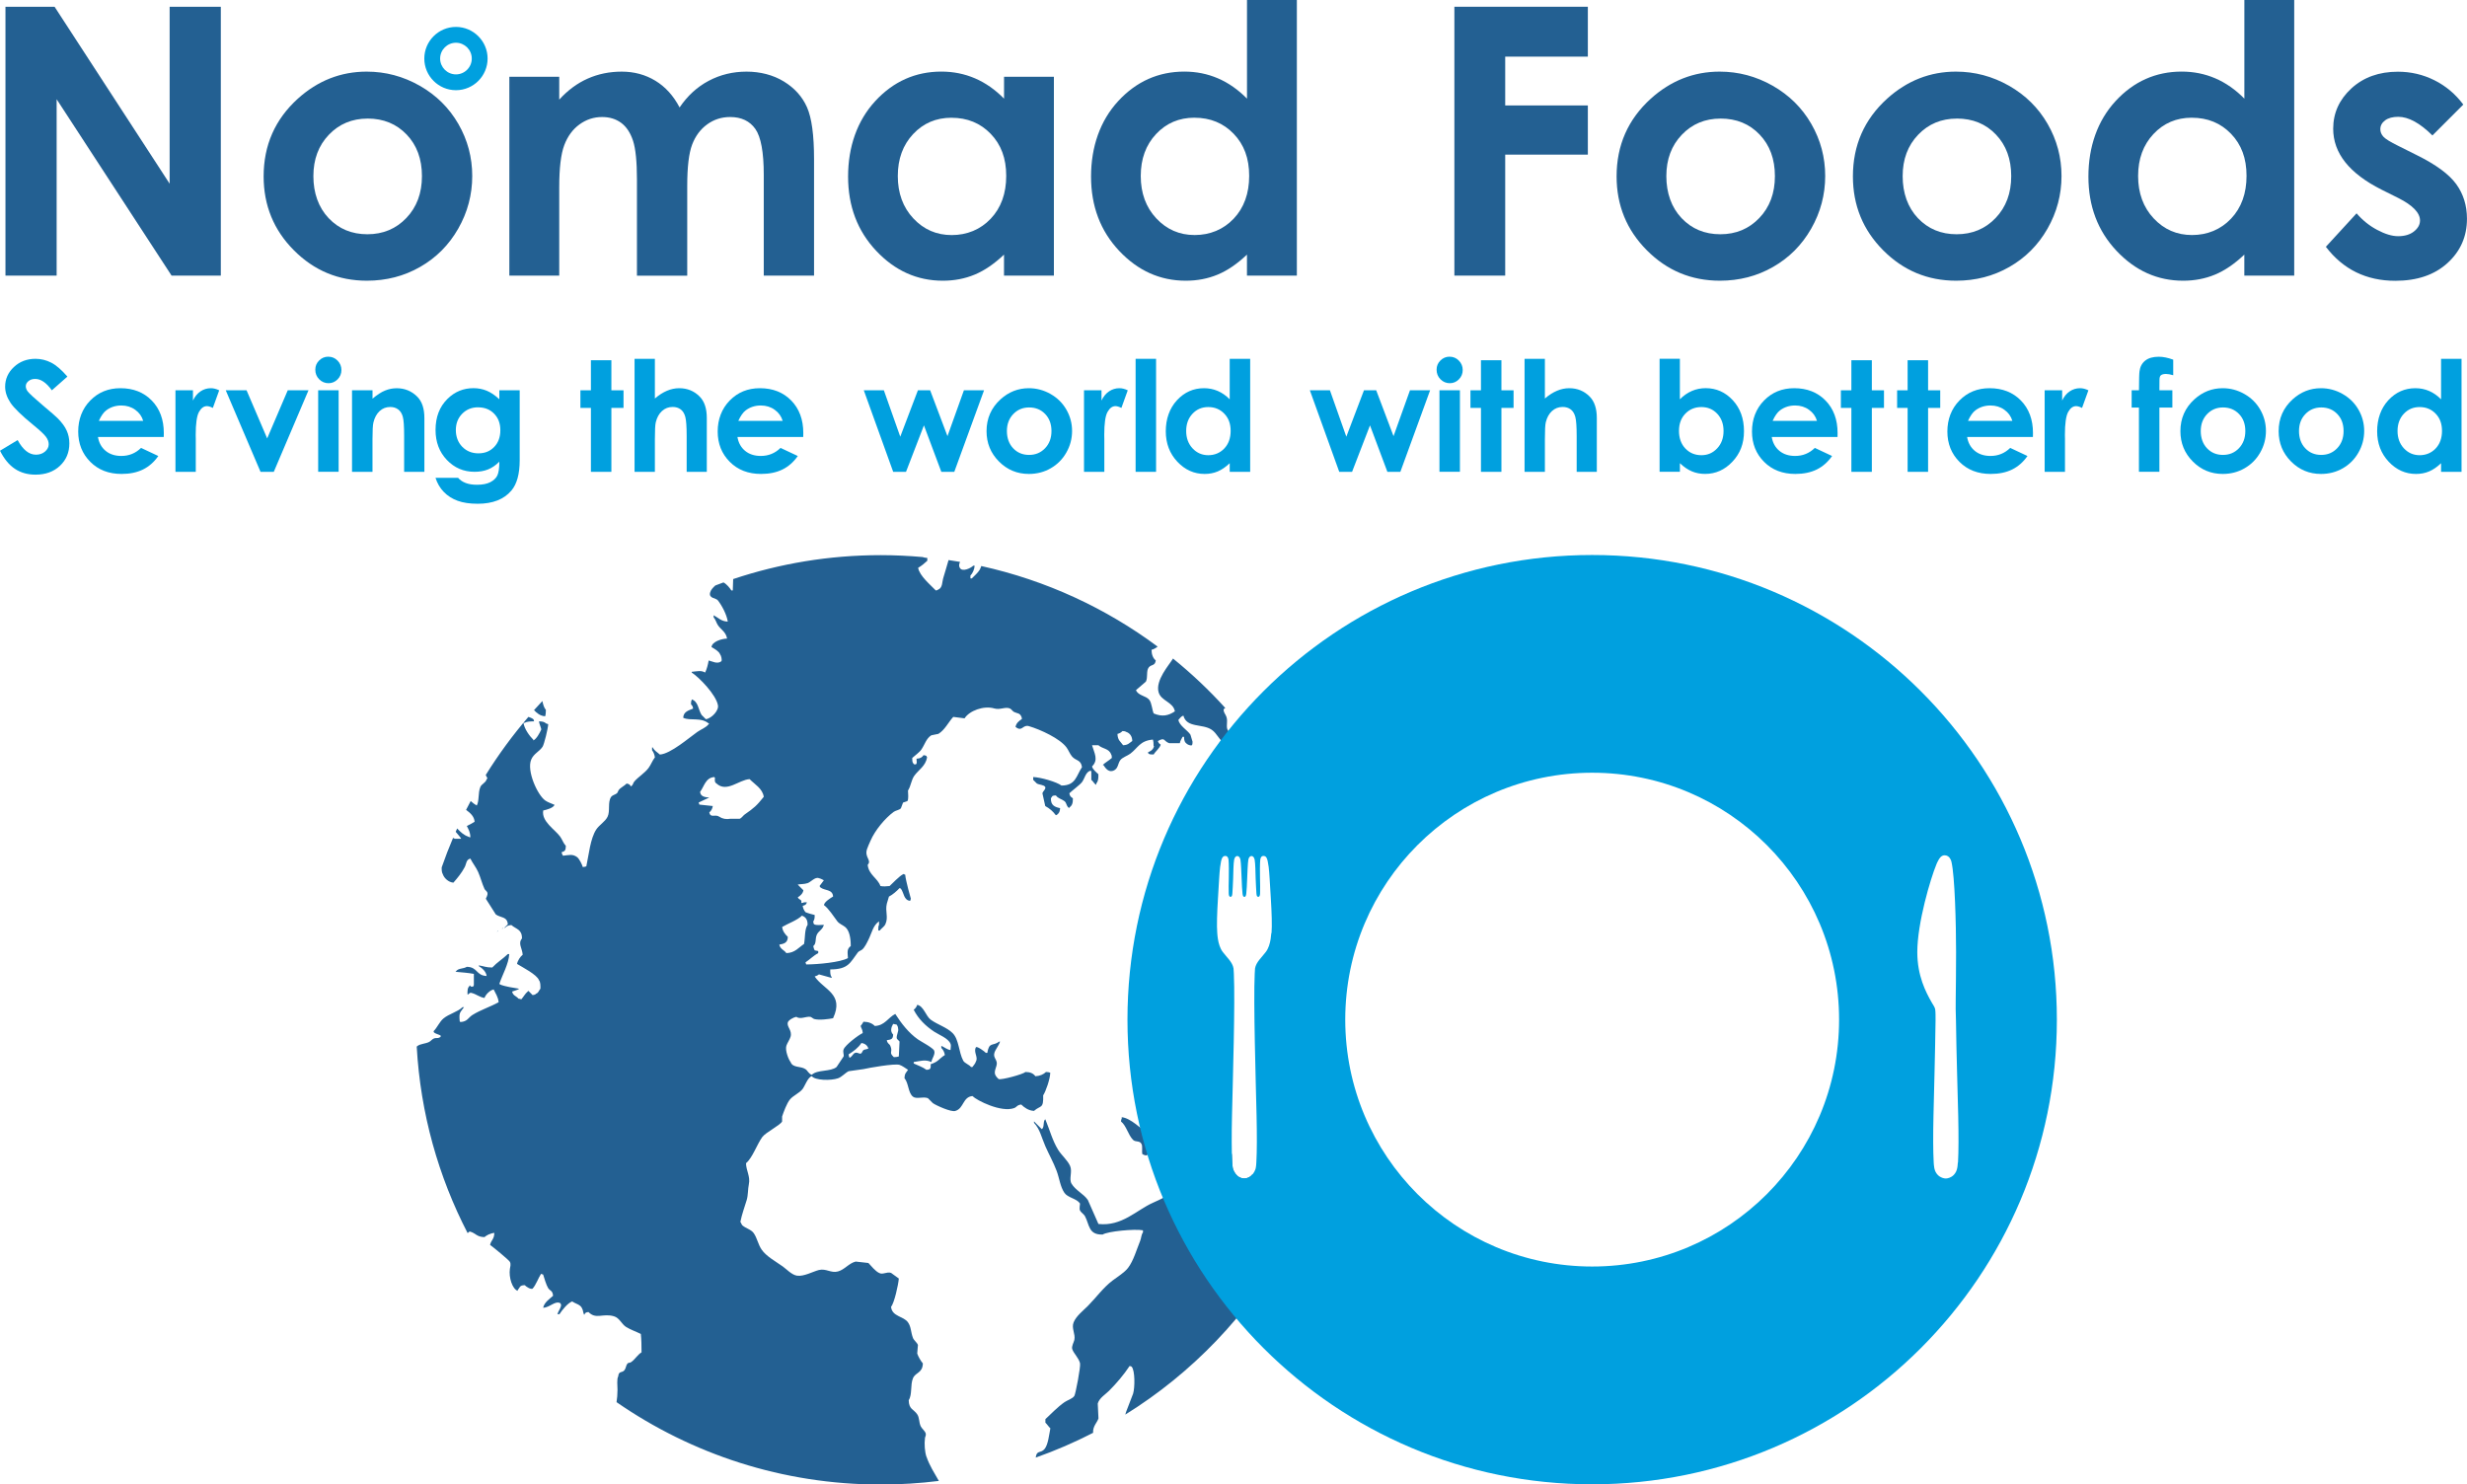 <svg viewBox="0 0 690.78 415.67" xmlns="http://www.w3.org/2000/svg" data-name="Layer 2" id="Layer_2">
  <defs>
    <style>
      .cls-1 {
        fill: #00a0df;
      }

      .cls-1, .cls-2 {
        stroke-width: 0px;
      }

      .cls-2 {
        fill: #236092;
      }
    </style>
  </defs>
  <g data-name="Layer 1" id="Layer_1-2">
    <path d="m357.26,341c-.67-1.55-2.4-1.46-2.57-3.57-1.11-1.73-.81-6.28-.79-8.72-.93.11-2.08.17-3.24.19-.28.32-.59.6-.92.77-.27.14-.54.22-.77.28-.23.05-.43.07-.58.07s-.35-.02-.58-.07c-.24-.05-.5-.14-.77-.28-.76-.38-1.43-1.3-1.73-2.12-.04-.11-.07-.22-.1-.33-.01-.05-.02-.1-.03-.14-.06-.31-.1-.62-.12-.88,0-.04-.03-.4-.04-.56,0-.03,0-.05,0-.06,0-.11-.01-.23-.02-.35-.03-.6-.06-1.3-.08-2.06-.79-.62-1.62-1.11-2.5-1.39-1.68-.53-4.05.35-5.35.59-1.76.34-5.76-.48-7.33-.79-.53-1.12-1.67-2.82-3.17-2.97-.47.7-.96.82-2.18.79-.73-.93-1.97-1.31-2.97-1.98-1.86-1.24-4.85-4.34-7.33-4.56v.4c-.16.23-.15.33-.2.79,1.54,1.24,1.98,3.75,3.37,5.15.73.73,1.9.11,2.38,1.19.33.55.06,1.99.2,2.77.45.24.45.32,1.19.4.81-.79,2.71-.43,3.57-1.19.55-.49.74-1.61,1.39-1.98,1.66-.96,2.15,1.33,2.38,2.57,1.6.66,4.84,1.69,4.95,3.76-.92,1.3-.54,3.75-2.57,3.96-.42-.28-.76-.15-1.19,0,.17.63.81,1.47.59,1.78-.59,1.33-5.67,3.62-7.33,4.36-4.59,2.04-8.65,6.66-15.25,5.94-.99-2.24-1.98-4.49-2.97-6.73-1.16-1.71-3.45-2.69-4.56-4.56-.79-1.33.3-3.34-.4-4.95-.68-1.58-2.44-3.04-3.37-4.56-1.6-2.61-2.31-5.47-3.57-8.52l-.2.2c-.43.73-.07,2.11-.79,2.57l-2.18-2.18v.4c1.69,1.82,2.07,4.02,3.17,6.54.97,2.23,2.27,4.52,3.17,6.93.78,2.09,1,4.42,2.18,6.14.97,1.41,3.36,1.54,4.36,2.97.07.16-.28,1.37,0,1.98.23.49,1.08,1.01,1.39,1.58,1.3,2.48.97,5.25,4.95,5.15,1.4-.91,9.01-1.63,11.29-1.19v.59c-.5.66-.44,1.52-.79,2.38-.99,2.43-1.85,5.53-3.37,7.53-1.03,1.36-2.98,2.52-4.36,3.57-2.61,1.97-4.63,4.82-6.93,7.13-1.29,1.29-3.24,2.8-3.96,4.56-.69,1.67.56,3.26.2,4.95-.13.59-.85,1.8-.59,2.57.42,1.25,1.82,2.45,2.18,3.96.22.92-1.25,8.56-1.58,9.11-.48.81-1.99,1.23-2.77,1.78-1.97,1.38-3.61,3.14-5.35,4.75v.99c.51.48.88,1.11,1.39,1.58-.33,1.69-.62,4.52-1.58,5.74-1.11,1.4-2.25.23-2.52,2.46,5.54-1.96,10.91-4.28,16.07-6.94-.14-1.84,1.17-2.9,1.5-4.04-.07-1.39-.13-2.77-.2-4.16.43-1.54,2.15-2.55,3.17-3.57,2.04-2.04,4.14-4.5,5.74-6.93.41.07.38.05.59.2.95,1.06.91,5.85.4,7.53-.66,1.72-1.32,3.43-1.98,5.15-.08.23-.14.47-.21.72,18.7-11.6,34.24-27.81,45.04-47.05-1.06-2.59-1.64-5.37-2.84-8.14Z" class="cls-2"></path>
    <g>
      <path d="m152.65,200.57c.15-.44.2-1.08.2-1.78-.51-.57-.78-1.5-.98-2.48-.79.84-1.57,1.69-2.34,2.55.75.8,1.73,1.65,3.12,1.72Z" class="cls-2"></path>
      <path d="m347.36,218c1.55.79,2.5.83,4.75.79.53-.59,1.06-1.19,1.58-1.78,1.03-.65,1.58.21,1.78-1.39.16-.25.2-.59.22-.95-.51-.79-1.03-1.57-1.56-2.34-.26,1.77-.98,3.56-1.63,4.09-1.31,1-3.96.6-5.35.99.07.2.13.4.2.59Z" class="cls-2"></path>
      <path d="m259.41,407.95c-.45-1.36-.64-3.54-.4-5.35.04-.27.35-.67.2-1.19-.21-.71-1.11-1.38-1.39-1.98-.56-1.21-.32-2.37-.99-3.37-.99-1.47-2.33-1.33-2.38-3.96,1.03-1.61.41-4.3,1.19-6.14.74-1.73,2.69-1.39,2.77-4.16-.52-.55-1.37-2.06-1.58-2.77.07-.79.13-1.58.2-2.38-.21-.66-1.13-1.3-1.39-1.98-.63-1.64-.49-3.09-1.39-4.36-1.26-1.79-4.45-1.56-4.75-4.36.91-1.03,2.04-6.18,2.18-7.92-.73-.53-1.45-1.06-2.18-1.58-1.22-.41-2.35.63-3.37,0-1.01-.47-2.22-1.96-2.97-2.77-1.19-.13-2.38-.26-3.57-.4-1.95.51-3.08,2.26-4.95,2.77-1.97.54-3.29-.9-5.35-.4-1.57.39-4.23,1.89-6.14,1.58-1.47-.24-2.9-1.81-3.96-2.57-1.92-1.38-4.62-2.81-5.94-4.75-.97-1.43-1.21-3.13-2.18-4.56-.72-1.05-2.21-1.35-3.17-2.18-.26-.22-.35-.74-.59-.99.44-2.21,1.21-4.22,1.78-6.14.41-1.36.31-3.05.59-4.36.48-2.25-.75-3.83-.79-5.94,1.81-1.49,3.09-5.32,4.56-7.33.94-1.29,5.04-3.32,5.55-4.36v-1.39c.43-1.29,1.31-3.69,2.18-4.75.94-1.15,2.66-1.78,3.57-2.97.68-.91,1.41-3.23,2.57-3.57.85,1.18,5.3,1.29,7.33.59,1.08-.37,2-1.5,2.97-1.98,1.39-.2,2.77-.4,4.16-.59,1.36-.33,8.72-1.63,10.1-1.19.77.24,1.72.98,2.38,1.39-.53.81-.96.97-.99,2.38,1.17,1.3.99,4.07,2.38,5.15,1.01.75,2.73-.11,4.16.4.46.46.92.92,1.39,1.39.88.64,5.28,2.64,6.34,2.18,2.35-.7,2.02-3.89,4.75-4.16,1.24,1.26,8.09,4.69,11.69,3.37.74-.27.77-.87,1.98-.99.83.82,2.03,1.71,3.57,1.78,1.85-1.64,2.69-.47,2.57-4.36.72-1.07,1.96-4.61,1.98-6.34-.34-.12-.62-.18-1.19-.2-.67.66-1.72,1.14-2.97,1.19-.58-.78-1.41-1.18-2.77-1.19-.67.64-6.77,2.31-7.53,1.98-1.52-1.39-1.12-2.02-.59-3.76.48-1.58-1.04-2.09-.59-3.57.32-1.05,1.24-1.97,1.58-3.17h-.2c-1.94,1.41-2.8-.02-3.37,3.17h-.4c-.39-.43-2.44-1.92-2.77-1.58-.79,1.29.69,2.8,0,3.96-.22.72-.63,1.03-.99,1.58h-.4c-.52-.69-1.78-1.04-2.18-1.78-1.27-2.38-1.16-5.91-2.97-7.72-1.62-1.62-4.29-2.39-6.14-3.76-1.36-1.01-1.93-3.76-3.76-4.16-.18.59-.55,1.06-.99,1.39,1.34,2.62,3.36,4.56,5.74,6.14,1.36.9,3.92,1.82,4.56,3.37.22.4.04.99,0,1.78-1.03-.17-1.66-.79-2.57-1.19v.59c.49.49.86,1.12.99,1.98-1.81,1.19-1.78,1.86-3.96,2.57.04,1.23-.04,1.51-1.19,1.58-.96-.74-2.49-1.27-3.57-1.78v-.4c1.86-.28,3.27-.8,4.95,0,.13-1,1.16-2.15.79-3.17-.29-.81-3.69-2.56-4.56-3.17-2.58-1.81-4.64-4.46-6.34-7.13-2.02,1.02-2.94,3.27-5.74,3.37-.71-.74-1.75-1.17-3.17-1.19-.21.38-.49.88-.79,1.19.23.83.52.89.59,1.98-1.24.58-4.9,3.36-5.35,4.56-.3.8.14,1.37,0,1.98l-1.98,2.97c-1.7,1.39-5.37.67-6.93,2.18-.94-.31-1.09-1.11-1.78-1.58-1.35-.91-3.55-.3-4.16-1.98-.55-.68-1.59-3.23-1.19-4.56.23-.76.97-1.76,1.19-2.57.47-1.76-1.12-2.76-.79-3.96.18-.66,1.6-1.45,2.38-1.58,1.2.82,2.62-.17,3.96,0,.21.03.82.54.99.59,1.42.43,4.2.03,5.35-.2,3.19-6.83-2.61-7.93-5.15-11.69.45-.12.88-.32,1.19-.59,1.19.33,2.38.66,3.57.99v-.2c-.4-.5-.42-1.23-.4-2.18,5.12,0,5.59-1.94,7.72-4.75.3-.4.78-.47,1.19-.79.71-.55,1.38-1.96,1.78-2.77.95-1.91,1.29-4.02,2.97-5.15v.99c-.23.33-.21.97-.2,1.58h.4c.45-.6,1.27-1.08,1.58-1.78.91-2.01-.12-3.53.4-5.74.2-.66.4-1.32.59-1.98,1.02-.51,2.21-1.56,2.97-2.38.35.12.19.04.4.2.85,1.15.75,3.18,2.57,3.37.07-.2.13-.4.2-.59,0,0-1.49-5.19-1.58-6.73-.35-.12-.19-.04-.4-.2-.35.12-.19.04-.4.2-.54.19-3.07,2.64-3.57,3.17-.98.08-1.67.18-2.57,0-.78-2.21-3.28-3.12-3.57-5.94,1.21-1.31-.93-2.04-.2-4.36.2-.64.65-1.59.99-2.38,1.28-2.95,4.05-6.3,6.54-8.12.51-.37,1.61-.49,1.98-.99.2-.53.4-1.06.59-1.58.4-.13.79-.26,1.19-.4.44-.41.2-2.19.2-2.97.84-1.32.9-2.94,1.78-4.16,1.18-1.64,3.15-2.69,3.57-5.15-.16-.2-.07-.05-.2-.4-.3-.11-.34-.13-.79-.2-.45.63-.9.95-1.98.99.04.94.2,1.34-.2,1.58-.28,0-.49.16-.79-.4-.21-.31-.2-.81-.2-1.39.75-.7,2.01-1.54,2.57-2.38.97-1.43,1.33-3.06,2.77-3.96.66-.13,1.32-.26,1.98-.4,1.79-1.08,2.78-3.24,4.16-4.75,1.06.13,2.11.26,3.17.4,1.33-2.12,5.35-3.64,8.32-2.77,1.65.48,3.04-.53,4.36,0,.43.17.76.79,1.19.99.92.44,1.55.28,1.98,1.19.16.23.15.33.2.79-.76.47-1.59,1.13-1.78,2.18.31.22.17.21.59.4,1.3.69,1.59-1.06,3.17-.59,3.31.98,8.68,3.49,10.5,5.94.61.82.92,1.8,1.58,2.57,1.04,1.22,2.48.83,2.77,2.97-1.62,2.4-1.71,5.15-5.74,5.15-1.34-1.01-5.77-2.3-7.92-2.38v.79c.33.33.66.66.99.99.64.43,1.96.34,2.38.99.23.63-.62,1.12-.79,1.78.26,1.19.53,2.38.79,3.57,1.29.73,2.1,1.42,2.97,2.57.35-.12.19-.04.4-.2.54-.41.73-.87.79-1.78-1.47-.31-2.65-.78-2.57-2.77.14-.15.26-.44.4-.59.26-.17.49-.18.99-.2.61.87,1.52.95,2.38,1.58.7.52.52,1.55,1.39,1.98v-.2c.79-.53,1.01-1.22.99-2.57-.57-.35-.85-.57-.99-1.39.88-.85,2.96-2.35,3.57-3.17.74-1,.99-2.84,2.38-3.17l.2.2v2.38c.58.42.71,1.06,1.39,1.39v-.4c.55-.58.61-1.41.59-2.57-.56-.54-1.59-1.33-1.78-2.18,1.88-1.83.63-3.77,0-5.94h1.78c1.18,1.05,2.98.88,3.57,2.57.17.26.18.49.2.99-.77.7-1.81,1.25-2.57,1.98h.2c.64,1,1.65,2.36,3.17,1.39,1.01-.65.87-1.81,1.58-2.77.55-.74,2.02-1.22,2.77-1.78,2.15-1.61,2.69-3.65,6.34-3.96.15.44.2,1.08.2,1.78.25.31.13.1,0,.4-.27.78-.89,1.05-1.58,1.39.12.35.04.19.2.4.31.21.81.2,1.39.2.56-.95,1.7-1.72,1.98-2.77-.45-.29-.6-.42-.79-.99,2.09-1.2,1.57.07,3.17.59h2.97c.17-.78.48-1.18.79-1.78h.4c0,1.06.18,1.55.79,1.98.37.32,1.15.52,1.39.4.17-.26.18-.49.2-.99-.2-.66-.4-1.32-.59-1.98-.79-1.24-3.16-2.55-3.37-4.16.5-.48.63-.92,1.39-1.19.93,3.54,5.3,2.19,7.92,3.96,1.51,1.02,2.12,2.96,3.76,3.96.72.44,4.16,1.98,4.16,1.98.3-.43.31-1.97.2-2.18-.71-1.5-2.7-2.22-3.57-3.57-.64-1,.05-2.41-.4-3.76-.3-.9-.86-1.19-.79-2.18.16-.11.3-.22.45-.34-4.51-4.99-9.41-9.62-14.64-13.85-.02.04-.04.09-.07.13-1,1.65-4.91,5.99-3.96,9.31.7,2.48,4.09,2.7,4.56,5.35-1.84,1.23-3.56,1.6-5.94.59-.42-.94-.54-2.89-1.19-3.76-.92-1.24-3.14-1.17-3.76-2.77.92-.79,1.85-1.58,2.77-2.38.62-1.23.03-2.96.79-3.96.72-.94,1.77-.35,1.98-1.98-.76-.59-1.17-1.63-1.19-2.97.55-.13,1.19-.47,1.71-.9-14.45-10.74-31.2-18.55-49.38-22.56-.12.37-.26.74-.46,1.08-.55.9-1.47,1.63-2.18,2.38h-.4v-.79c.61-.63,1.1-1.66,1.19-2.77h-.4c-.61.65-3.09,1.89-3.76.59-.32-.5-.2-1.07.07-1.65-1.07-.18-2.14-.36-3.22-.51-.56,1.86-1.06,3.72-1.4,4.74-.49,1.49-.19,3.01-1.58,3.57-.21.15-.19.12-.59.2-1.41-1.49-4.57-4.08-4.95-6.34.97-.56,1.79-1.25,2.57-1.98v-.79c-.53-.02-.95-.12-1.34-.25-3.86-.34-7.77-.53-11.71-.53-14.44,0-28.33,2.36-41.31,6.7-.04,1.06-.07,2.13-.11,3.19h-.4c-.44-.71-1.25-1.73-2.2-2.25-.76.27-1.52.56-2.28.85-.66.59-1.29,1.25-1.47,2-.41,1.68,1.6,1.44,2.18,2.18,1.12,1.44,2.46,3.92,2.77,5.94-1.84-.05-2.7-1.12-3.96-1.78v.59c.56.6.72,1.48,1.19,2.18.85,1.28,2.27,1.9,2.57,3.76-1.54.04-4.21.87-4.36,2.38.73.43,2.05,1.15,2.38,1.98.36.43.6,1.61.4,1.98-1.14.92-2.54.03-3.57-.2-.21,1.22-.54,2.44-.99,3.37-1.19-.67-2.09-.35-3.76-.2v.2c2.2,1.44,6.8,6.25,7.33,9.11.38,1.45-1.75,3.75-3.37,3.96l-1.19-1.19c-.97-1.53-.9-3.74-2.77-4.36v.2c-.19.28-.19.65-.2,1.19.37.36.48.52.59,1.19-1.21.5-2.71.85-2.77,2.57,1.98.98,5.13-.33,7.33,1.78h-.2c-.8,1.02-2.09,1.42-3.17,2.18-2.25,1.57-7.48,6.15-10.5,6.34-.76-.72-1.47-.97-1.98-1.98h-.2v.79c.41.5.68,1.21.79,1.98-.72.92-1.09,2.04-1.78,2.97-1.07,1.43-2.79,2.43-3.96,3.76-.46.52-.32,1.04-.99,1.39-.33-.52-.43-.66-1.19-.79-.61.66-1.63,1.08-2.18,1.78-.26.34-.26.74-.59.99-.51.38-1.23.47-1.58.99-1.01,1.47-.19,3.95-.99,5.55-.69,1.39-2.34,2.29-3.17,3.57-1.66,2.54-2.07,7.06-2.77,10.3-.32.11-.48.16-.99.2-.22-.76-.99-2.31-1.58-2.77-1.29-.95-2.26-.57-3.96-.4-.22-.41-.28-.36-.4-.99.97-.23,1.18-.58,1.19-1.78-.7-.72-.98-1.73-1.58-2.57-1.43-1.99-5.3-4.25-4.75-7.33.97-.2,2.82-.7,3.17-1.58-.79-.36-1.83-.68-2.57-1.19-2.18-1.49-5.3-8.33-3.96-11.49.71-1.67,2.27-2.23,3.17-3.57.45-.67,1.56-5.21,1.58-6.34-.2-.07-.4-.13-.59-.2-.47-.45-1.05-.57-1.98-.59.07.87.79,2.13.59,2.38-.42.9-1.28,2.55-2.18,2.97v-.2c-1.08-1.05-2.5-3.01-2.77-4.75h.4c.55-.37,1.73-.39,2.57-.4-.07-.41-.05-.38-.2-.59-.41-.35-.93-.47-1.38-.66-4.39,5.1-8.38,10.54-11.95,16.28.16.26.26.62.46.81-.12.35-.04.19-.2.4-.35,1.07-1.41,1.26-1.78,2.18-.67,1.64-.25,3.81-.99,5.15-.49-.25-1.14-.73-1.7-1.25-.44.82-.87,1.64-1.29,2.47,1.17.87,2.27,1.8,2.39,3.33-.67.41-1.39.82-2.18,1.19.49,1.02.95,1.63.99,3.17-.41-.07-.38-.05-.59-.2-1.26-.41-2.2-1.32-3.11-2.28-.14.31-.27.62-.41.93.8.92,1.46,1.72,1.54,1.95h-1.78c-.13-.08-.3-.17-.5-.24-1.15,2.7-2.21,5.45-3.18,8.25-.02.74.02,1.43.31,1.9.35,1.09,1.59,2.28,2.97,2.38,1.16-1.31,2.32-2.74,3.17-4.36.5-.96.36-2.09,1.58-2.38.62,1.27,1.61,2.46,2.18,3.76.73,1.67,1.04,3.12,1.78,4.75.14.3.7.68.79.99.24.8-.44,1.52-.4,1.78.92,1.45,1.85,2.91,2.77,4.36,1.36.99,3.2.52,3.37,2.77-.33.33-.66.66-.99.99h.2c.47-.5.85-.72,1.78-.79,1.32,1.18,3,1.16,2.97,3.76-1.19,1.43.08,2.71.2,4.56-.65.5-1.42,1.63-1.58,2.57,1.46.9,5.6,3,6.14,4.56.42.53.42,1.38.4,2.38-.48.53-.44,1.08-1.19,1.39-.32.3-.4.31-.99.4-.4-.4-.79-.79-1.19-1.19-.07.07-.13.13-.2.2-.66.53-1.21,1.55-1.78,2.18-.3-.11-.34-.13-.79-.2-.62-.76-1.54-.81-1.78-1.98.53-.22,1.54-.43,1.98-.79-1.7-.3-3.86-.58-5.35-1.19-.07-.07-.13-.13-.2-.2.88-2.62,2.59-5.5,2.77-8.32h-.4c-1.39,1.34-3.04,2.35-4.36,3.76-1.67.02-2.45-.4-3.76-.59v.2c.87.54,2.05,1.5,2.18,2.77-3.01-.14-2.46-2.52-5.55-2.57-.95.59-2.29.34-2.97,1.19-.07.07-.13.13-.2.2,1.49.15,3.6.28,5.15.59v3.17c-.16.2-.07.05-.2.4h-.59c-.13-.13-.26-.26-.4-.4v.2c-.59.49-.62,1.26-.59,2.38h.2c.37-.38.59-.57.99-.4,1.31.33,2.11,1.15,3.57,1.39.3-.94,1.52-2.19,2.57-2.38.53,1.14,1.24,2.06,1.39,3.57-2.37,1.32-5.01,2.12-7.33,3.57-1.21.76-1.39,1.87-3.37,1.98-.07-.07-.13-.13-.2-.2-.24-2.58.1-2.37,1.19-3.96h-.4c-1.48,1.38-3.8,1.87-5.35,3.17-1.12.94-1.73,2.54-2.77,3.57.12.35.04.19.2.4.47.33,1.32.54,1.78.79v.4c-.13.07-.26.13-.4.2-.34.21-.85.03-1.39.2-.54.17-.96.77-1.39.99-1.07.56-2.45.48-3.37,1.19-.04.03-.09.08-.14.16,1.06,18.73,6.08,36.4,14.25,52.19.23-.15.42-.31.55-.45,1.76.43,1.91,1.54,4.16,1.58.68-.56,1.7-1.09,2.77-1.19-.02,1.84-.89,1.99-1.19,3.37.75.52,5.24,4.19,5.55,4.75.35.64.08,1.43,0,1.98-.34,2.35.65,5.58,2.18,6.14v-.2c.69-.77.45-1.35,1.98-1.39.46.49,1.65,1.22,2.18.99.97-1.05,1.61-2.99,2.38-4.16l.59.2c.24.81.92,3.04,1.39,3.76.58.9,1.25.63,1.39,2.18-.92.83-2.54,1.91-2.77,3.37,1.77-.09,3.29-1.91,4.56-1.39.49.26.13-.08.4.4.31.55-.75,1.96-.99,2.77h.59c.69-1.08,2.29-3.12,3.57-3.57.92.69,2.32.83,2.77,1.98.3.46.28,1.35.59,1.78.33-.57.33-.69,1.19-.79,2.13,2.18,3.98.27,7.13,1.19,1.57.46,2.14,2.18,3.37,2.97,1.17.75,2.97,1.38,4.16,1.98.17,1.46.2,3.4.2,5.15-1.18.72-1.88,2.07-2.97,2.77-.41.26-.71.04-.99.4-.41.52-.39,1.23-.79,1.78-.68.93-1.63.13-1.78,1.78-.44.75-.2,2.65-.2,3.76,0,1.31-.11,2.42-.27,3.46,21.01,14.54,46.49,23.07,73.97,23.07,5.51,0,10.95-.35,16.28-1.01-1.24-2.18-2.65-4.37-3.43-6.7Zm-9.31-121.22c.33.07.66.13.99.2.24.45.32.45.4,1.19.19.56-.5,1.82-.4,2.57.06.4.69.74.79.99-.07,1.39-.13,2.77-.2,4.16-.37.13-.77.19-1.39.2-1.58-1.44-.18-1.31-.99-3.17-.27-.62-.82-.56-.99-1.58,1.13-.17,1.75-.22,1.78-1.58-.9-.88-.54-2.08,0-2.97Zm-8.91,5.35c1.05.13,1.7.71,1.98,1.58h-.2c-.33.26-.78.14-1.19.4-.32.2-.34.86-.79.99-.41.11-.94-.45-1.58-.2-.65.25-.77,1.09-1.58,1.39v-.2c-.16-.23-.15-.33-.2-.79,1.34-.84,2.71-1.83,3.57-3.17Zm73.09-87.35c.5.01.74.02.99.2,1.05.33,1.75,1.18,1.78,2.57-.86.58-1.11,1.12-2.57,1.19-.73-1.07-1.51-1.33-1.58-3.17.63-.15,1.01-.4,1.39-.79Zm-90.92,42.98c.73-.16,1.82-.08,2.77-.4.94-.31,2.1-1.82,3.17-1.39.59.14.91.36,1.39.59-.4.53-.79,1.06-1.19,1.58.12.35.04.19.2.4,1.19.98,3.45.47,3.57,2.57-.73.45-2.37,1.42-2.57,2.38,1.43,1.1,2.66,3.11,3.76,4.56.54.7,1.48,1.03,2.18,1.58,1.21.96,1.59,3.18,1.58,5.35-1.13.81-.89,1.68-.79,3.37-2.11,1.18-8.38,1.77-11.69,1.78-.07-.2-.13-.4-.2-.59,1.21-.78,2.23-1.88,3.57-2.57v-.59c-.33-.07-.66-.13-.99-.2-.2-.44-.3-.56-.4-1.19.94-.72.47-1.99.99-3.17.48-1.09,1.6-1.38,1.98-2.77-.68-.04-2.11.24-2.77-.2-.16-.23-.15-.33-.2-.79.35-.44.4-.95.4-1.78-.27-.03-2.33-.63-2.57-.79-.41-.48-.68-1.01-.79-1.78.73-.18.95-.31,1.19-.99h-.79c-.23.16-.33.15-.79.2.22-1.12-.52-.7-.99-1.58.69-.43,1.41-1.02,1.58-1.98-.53-.53-1.06-1.06-1.58-1.58Zm-4.36,11.88c1.62-.97,4.19-1.85,5.55-3.17,1.02.35,1.61,1.1,1.58,2.57-.86,1.22-.66,3.63-.99,5.35-1.51.99-2.53,2.5-4.95,2.57-.63-.91-1.72-1.09-1.98-2.38,1.3-.22,2.39-.53,2.38-2.18-.7-.65-1.46-1.56-1.58-2.77Zm-14.46-30.31c-1.19.21-2.24.03-3.17-.59-1.16-.78-2.4.5-2.77-1.19.52-.39.86-1,.99-1.78-1.25-.13-2.51-.26-3.76-.4-.07-.2-.13-.4-.2-.59.99-.46,1.98-.92,2.97-1.39-1.23-.08-2.46-.28-2.57-1.58,1.15-1.52,1.51-3.96,3.96-4.16.07.07.13.13.2.2-.04.82-.12,1.27.4,1.58,2.89,2.7,6.29-1.02,9.31-1.19,1.34,1.4,3.63,2.62,3.96,4.95-2.01,2.51-2.68,3.09-5.35,4.95-.42.29-.86,1.01-1.39,1.19h-2.57Z" class="cls-2"></path>
      <path d="m140.57,260.19c.35-.28.2-.4.2-.4-.07.13-.13.26-.2.4Z" class="cls-2"></path>
      <path d="m139.18,260.98c.35-.28.2-.4.2-.4-.07.13-.13.26-.2.4Z" class="cls-2"></path>
    </g>
    <g>
      <path d="m1.53,1.89h13.75l32.22,49.55V1.89h14.33v75.29h-13.79L15.86,27.79v49.39H1.53V1.89Z" class="cls-2"></path>
      <path d="m102.69,20.06c5.26,0,10.19,1.31,14.82,3.94,4.62,2.63,8.23,6.19,10.83,10.7,2.59,4.5,3.89,9.37,3.89,14.59s-1.31,10.17-3.92,14.74c-2.61,4.57-6.17,8.15-10.67,10.72-4.5,2.58-9.47,3.86-14.9,3.86-7.99,0-14.8-2.84-20.45-8.52-5.65-5.68-8.47-12.58-8.47-20.7,0-8.7,3.19-15.95,9.57-21.75,5.6-5.05,12.03-7.58,19.3-7.58Zm.23,13.15c-4.34,0-7.96,1.51-10.84,4.53-2.89,3.02-4.33,6.88-4.33,11.59s1.43,8.77,4.28,11.77c2.85,3,6.47,4.5,10.84,4.5s8.02-1.52,10.92-4.56c2.9-3.04,4.36-6.94,4.36-11.72s-1.43-8.66-4.28-11.64c-2.86-2.99-6.5-4.48-10.95-4.48Z" class="cls-2"></path>
      <path d="m142.62,21.5h13.97v6.4c2.39-2.63,5.04-4.59,7.97-5.89,2.92-1.3,6.1-1.95,9.55-1.95s6.62.85,9.42,2.56c2.8,1.71,5.05,4.2,6.76,7.47,2.22-3.28,4.94-5.77,8.17-7.47,3.23-1.71,6.75-2.56,10.58-2.56s7.44.92,10.45,2.76c3,1.84,5.17,4.25,6.48,7.22,1.31,2.97,1.97,7.8,1.97,14.49v32.66h-14.08v-28.25c0-6.31-.79-10.59-2.35-12.82-1.57-2.23-3.93-3.35-7.06-3.35-2.39,0-4.53.68-6.42,2.05-1.89,1.36-3.3,3.25-4.22,5.66-.92,2.41-1.38,6.27-1.38,11.59v25.13h-14.08v-26.97c0-4.98-.37-8.59-1.1-10.83-.74-2.23-1.84-3.9-3.31-4.99-1.47-1.09-3.25-1.64-5.34-1.64-2.33,0-4.44.69-6.34,2.07s-3.32,3.32-4.26,5.81c-.94,2.49-1.41,6.42-1.41,11.77v24.77h-13.97V21.5Z" class="cls-2"></path>
      <path d="m281.13,21.5h13.97v55.69h-13.97v-5.89c-2.73,2.59-5.46,4.46-8.21,5.6-2.74,1.14-5.72,1.71-8.92,1.71-7.19,0-13.41-2.79-18.66-8.37-5.25-5.58-7.87-12.51-7.87-20.81s2.54-15.64,7.62-21.14c5.08-5.49,11.25-8.24,18.51-8.24,3.34,0,6.48.63,9.41,1.89,2.93,1.26,5.64,3.16,8.13,5.68v-6.14Zm-14.69,11.47c-4.32,0-7.91,1.53-10.76,4.58-2.86,3.05-4.29,6.97-4.29,11.75s1.45,8.77,4.36,11.87c2.91,3.11,6.49,4.66,10.74,4.66s8.03-1.53,10.92-4.58c2.89-3.05,4.34-7.06,4.34-12s-1.45-8.77-4.34-11.77c-2.89-3-6.55-4.5-10.97-4.5Z" class="cls-2"></path>
      <path d="m349.16,0h13.97v77.19h-13.97v-5.89c-2.73,2.59-5.46,4.46-8.21,5.6-2.74,1.14-5.72,1.71-8.92,1.71-7.19,0-13.41-2.79-18.66-8.37-5.25-5.58-7.87-12.51-7.87-20.81s2.54-15.64,7.62-21.14c5.08-5.49,11.25-8.24,18.51-8.24,3.34,0,6.48.63,9.41,1.89,2.93,1.26,5.64,3.16,8.13,5.68V0Zm-14.69,32.96c-4.32,0-7.91,1.53-10.76,4.58-2.86,3.05-4.29,6.97-4.29,11.75s1.45,8.77,4.36,11.87c2.91,3.11,6.49,4.66,10.74,4.66s8.03-1.53,10.92-4.58c2.89-3.05,4.34-7.06,4.34-12s-1.45-8.77-4.34-11.77c-2.89-3-6.55-4.5-10.97-4.5Z" class="cls-2"></path>
      <path d="m407.24,1.89h37.37v13.97h-23.14v13.67h23.14v13.77h-23.14v33.88h-14.23V1.89Z" class="cls-2"></path>
      <path d="m481.53,20.06c5.25,0,10.19,1.31,14.82,3.94,4.62,2.63,8.23,6.19,10.83,10.7,2.59,4.5,3.89,9.37,3.89,14.59s-1.31,10.17-3.92,14.74c-2.61,4.57-6.17,8.15-10.67,10.72-4.5,2.58-9.47,3.86-14.9,3.86-7.99,0-14.8-2.84-20.45-8.52-5.65-5.68-8.47-12.58-8.47-20.7,0-8.7,3.19-15.95,9.57-21.75,5.6-5.05,12.03-7.58,19.3-7.58Zm.23,13.15c-4.34,0-7.96,1.51-10.84,4.53-2.89,3.02-4.33,6.88-4.33,11.59s1.43,8.77,4.28,11.77c2.85,3,6.47,4.5,10.84,4.5s8.02-1.52,10.92-4.56c2.91-3.04,4.36-6.94,4.36-11.72s-1.43-8.66-4.28-11.64c-2.85-2.99-6.5-4.48-10.95-4.48Z" class="cls-2"></path>
      <path d="m547.7,20.06c5.25,0,10.19,1.31,14.82,3.94,4.62,2.63,8.23,6.19,10.83,10.7,2.59,4.5,3.89,9.37,3.89,14.59s-1.31,10.17-3.92,14.74c-2.61,4.57-6.17,8.15-10.67,10.72-4.5,2.58-9.47,3.86-14.9,3.86-7.99,0-14.8-2.84-20.45-8.52-5.65-5.68-8.47-12.58-8.47-20.7,0-8.7,3.19-15.95,9.57-21.75,5.6-5.05,12.03-7.58,19.3-7.58Zm.23,13.15c-4.34,0-7.96,1.51-10.84,4.53-2.89,3.02-4.33,6.88-4.33,11.59s1.43,8.77,4.28,11.77c2.85,3,6.47,4.5,10.84,4.5s8.02-1.52,10.92-4.56c2.91-3.04,4.36-6.94,4.36-11.72s-1.43-8.66-4.28-11.64c-2.85-2.99-6.5-4.48-10.95-4.48Z" class="cls-2"></path>
      <path d="m628.43,0h13.97v77.19h-13.97v-5.89c-2.73,2.59-5.46,4.46-8.21,5.6-2.74,1.14-5.72,1.71-8.92,1.71-7.19,0-13.41-2.79-18.66-8.37-5.25-5.58-7.87-12.51-7.87-20.81s2.54-15.64,7.62-21.14c5.08-5.49,11.25-8.24,18.51-8.24,3.34,0,6.48.63,9.41,1.89,2.93,1.26,5.64,3.16,8.13,5.68V0Zm-14.69,32.96c-4.32,0-7.91,1.53-10.76,4.58-2.86,3.05-4.29,6.97-4.29,11.75s1.45,8.77,4.36,11.87c2.91,3.11,6.49,4.66,10.74,4.66s8.03-1.53,10.92-4.58c2.89-3.05,4.34-7.06,4.34-12s-1.45-8.77-4.34-11.77c-2.89-3-6.55-4.5-10.97-4.5Z" class="cls-2"></path>
      <path d="m689.75,29.28l-8.65,8.65c-3.51-3.48-6.71-5.22-9.57-5.22-1.57,0-2.8.33-3.69,1-.89.67-1.33,1.49-1.33,2.48,0,.75.28,1.44.84,2.07.56.63,1.95,1.49,4.17,2.58l5.12,2.56c5.39,2.66,9.09,5.37,11.11,8.14,2.01,2.76,3.02,6.01,3.02,9.73,0,4.95-1.82,9.08-5.45,12.39-3.63,3.31-8.51,4.97-14.61,4.97-8.12,0-14.61-3.17-19.45-9.52l8.6-9.37c1.64,1.91,3.56,3.46,5.76,4.63s4.15,1.77,5.86,1.77c1.84,0,3.33-.44,4.45-1.33,1.13-.89,1.69-1.91,1.69-3.07,0-2.15-2.03-4.25-6.09-6.3l-4.71-2.35c-9.01-4.54-13.51-10.22-13.51-17.04,0-4.4,1.7-8.16,5.09-11.29,3.4-3.12,7.74-4.68,13.03-4.68,3.62,0,7.02.79,10.21,2.38,3.19,1.59,5.89,3.86,8.11,6.83Z" class="cls-2"></path>
    </g>
    <g>
      <path d="m445.82,155.42c-71.86,0-130.12,58.26-130.12,130.12s58.26,130.12,130.12,130.12,130.12-58.26,130.12-130.12-58.26-130.12-130.12-130.12Zm-89.84,105.87c-.08.92-.2,2.29-.65,3.57-.21.61-.5,1.2-.89,1.72-1.14,1.52-2.72,2.84-3.02,4.61-.04.43-.07.93-.09,1.49-.38,8.08.29,29.74.52,39.72.12,5.43.11,10.08-.05,12.82,0,.12-.01.24-.02.35,0,0,0,.03,0,.06-.01.15-.04.52-.04.56-.02.26-.05.57-.12.88,0,.05-.02.09-.03.14-.02.11-.06.22-.1.33-.29.82-.97,1.74-1.73,2.12-.27.14-.54.22-.77.28-.23.05-.43.07-.58.07s-.35-.02-.58-.07c-.24-.05-.5-.14-.77-.28-.76-.38-1.43-1.3-1.73-2.12-.04-.11-.07-.22-.1-.33-.01-.05-.02-.1-.03-.14-.06-.31-.1-.62-.12-.88,0-.04-.03-.4-.04-.56,0-.03,0-.05,0-.06,0-.11-.01-.23-.02-.35-.16-2.74-.17-7.4-.05-12.82.23-9.98.9-31.64.52-39.72-.02-.56-.06-1.06-.09-1.49-.3-1.77-1.88-3.09-3.02-4.61-.39-.52-.68-1.11-.89-1.72-.45-1.28-.58-2.65-.65-3.57-.17-2.16-.06-5.6.21-9.9.28-4.44.38-6.85.58-8.46,0-.02,0-.04,0-.05,0-.06.02-.13.03-.19.16-1.2.31-2.01.58-2.48.08-.14.18-.26.28-.34.16-.12.35-.18.59-.18.48,0,.8.35.89,1.09.11.9.1,3.88.07,5.15-.05,1.67-.06,3.01-.02,4.24.02.61.15.97.49.98.27,0,.49-.18.53-.93.06-.92.16-2.39.22-4.22.04-1.33.08-4.32.28-5.25.12-.57.41-1.03.89-1.03.42,0,.76.43.87,1.01.17.91.26,3.83.33,5.22.08,1.78.13,3.32.26,4.33.08.61.22.88.52.88s.44-.27.52-.88c.13-1.01.18-2.56.26-4.33.06-1.39.16-4.31.33-5.22.11-.59.44-1.01.87-1.01.48,0,.77.45.89,1.03.2.93.24,3.91.28,5.25.06,1.83.17,3.29.22,4.22.04.75.26.93.53.93.34,0,.47-.37.49-.98.04-1.23.02-2.57-.02-4.24-.04-1.27-.04-4.25.07-5.15.09-.74.41-1.1.89-1.09.24,0,.43.06.59.18.11.08.2.2.28.34.27.47.41,1.28.58,2.48,0,.06.02.12.03.19,0,.02,0,.04,0,.05.2,1.6.3,4.02.58,8.46.27,4.3.37,7.74.21,9.9Zm89.84,93.38c-38.18,0-69.14-30.95-69.14-69.14s30.95-69.14,69.14-69.14,69.14,30.95,69.14,69.14-30.95,69.14-69.14,69.14Zm102.38-29.09s0,.03,0,.06c-.01.15-.04.52-.04.56-.02.26-.05.57-.12.88,0,.05-.02.09-.03.14-.13.57-.36,1.19-.92,1.78-.78.82-1.79,1.02-2.26,1.02s-1.48-.2-2.26-1.02c-.56-.58-.79-1.21-.92-1.78-.01-.05-.02-.1-.03-.14-.06-.31-.1-.62-.12-.88,0-.04-.03-.4-.04-.56,0-.03,0-.05,0-.06,0-.11-.01-.23-.02-.35-.16-2.74-.17-7.4-.05-12.82.14-6.24.46-17.35.58-26.55.01-.98.01-2.56-.1-3.22-.11-.63-.56-1.18-.98-1.93-1.68-2.96-4.02-7.43-4.03-14.08,0-8.18,3.73-20.67,5.34-24.55.07-.18.08-.21.15-.36,0-.02.04-.09.05-.11.02-.05.04-.08.06-.12.02-.03.02-.05.05-.1,0,0,.04-.08.04-.08.05-.1.08-.15.13-.25.31-.63.87-1.55,1.83-1.55.74,0,1.2.42,1.45.78.09.13.15.25.22.38,0,0,.02.05.03.06.02.03.03.07.05.1.01.03.03.06.04.1,0,.02.01.03.02.05.06.15.09.3.13.47.91,4.04,1.27,16.98,1.27,25.2,0,6.65-.07,9.67-.1,13.15,0,.89-.01,1.81-.01,2.83,0,.94.06,2.23.08,3.21.12,9.2.49,20.34.63,26.59.12,5.43.11,10.08-.05,12.82,0,.12-.01.24-.02.35Z" class="cls-1"></path>
      <g>
        <path d="m18.87,105.46l-4.35,3.84c-1.53-2.13-3.08-3.19-4.67-3.19-.77,0-1.4.21-1.89.62-.49.41-.74.88-.74,1.4s.18,1.01.53,1.47c.48.62,1.91,1.94,4.31,3.97,2.24,1.88,3.6,3.06,4.08,3.55,1.19,1.2,2.04,2.35,2.53,3.45.5,1.1.75,2.3.75,3.6,0,2.53-.88,4.62-2.63,6.27-1.75,1.65-4.03,2.48-6.85,2.48-2.2,0-4.11-.54-5.75-1.62-1.63-1.08-3.03-2.77-4.19-5.08l4.94-2.98c1.49,2.73,3.19,4.09,5.13,4.09,1.01,0,1.86-.29,2.54-.88.69-.59,1.03-1.27,1.03-2.04,0-.7-.26-1.4-.78-2.1-.52-.7-1.66-1.77-3.43-3.21-3.36-2.74-5.54-4.86-6.52-6.35s-1.47-2.98-1.47-4.46c0-2.14.82-3.98,2.45-5.51,1.63-1.53,3.65-2.3,6.04-2.3,1.54,0,3.01.36,4.4,1.07,1.39.71,2.9,2.01,4.53,3.9Z" class="cls-1"></path>
        <path d="m45.83,122.37h-18.4c.27,1.62.98,2.91,2.13,3.87,1.15.96,2.63,1.44,4.42,1.44,2.14,0,3.98-.75,5.52-2.25l4.83,2.27c-1.2,1.71-2.64,2.97-4.32,3.79-1.68.82-3.67,1.23-5.98,1.23-3.58,0-6.5-1.13-8.75-3.39-2.25-2.26-3.38-5.09-3.38-8.49s1.12-6.38,3.37-8.68c2.25-2.3,5.06-3.45,8.45-3.45,3.6,0,6.52,1.15,8.77,3.45,2.25,2.3,3.38,5.34,3.38,9.12l-.02,1.09Zm-5.73-4.51c-.38-1.27-1.12-2.31-2.24-3.11-1.11-.8-2.41-1.2-3.88-1.2-1.6,0-3,.45-4.2,1.34-.76.56-1.46,1.55-2.1,2.96h12.42Z" class="cls-1"></path>
        <path d="m49.12,109.3h4.91v2.87c.53-1.13,1.24-1.99,2.12-2.58.88-.59,1.85-.88,2.9-.88.74,0,1.52.2,2.33.59l-1.78,4.93c-.67-.34-1.22-.5-1.66-.5-.88,0-1.63.55-2.23,1.64s-.91,3.23-.91,6.42l.02,1.11v9.23h-5.69v-22.83Z" class="cls-1"></path>
        <path d="m63.2,109.3h5.84l5.77,13.47,5.76-13.47h5.81l-9.72,22.83h-3.71l-9.74-22.83Z" class="cls-1"></path>
        <path d="m91.94,99.89c1,0,1.87.36,2.58,1.09.72.73,1.08,1.61,1.08,2.64s-.36,1.89-1.07,2.61c-.71.72-1.56,1.08-2.55,1.08s-1.89-.37-2.61-1.1c-.72-.73-1.08-1.63-1.08-2.68s.36-1.87,1.07-2.58,1.57-1.07,2.57-1.07Zm-2.85,9.4h5.73v22.83h-5.73v-22.83Z" class="cls-1"></path>
        <path d="m98.58,109.3h5.73v2.34c1.3-1.1,2.48-1.86,3.53-2.28,1.05-.43,2.13-.64,3.24-.64,2.26,0,4.18.79,5.76,2.37,1.33,1.34,1.99,3.33,1.99,5.96v15.09h-5.67v-10c0-2.72-.12-4.53-.37-5.43-.24-.89-.67-1.58-1.28-2.04-.61-.47-1.36-.7-2.25-.7-1.16,0-2.15.39-2.98,1.16-.83.78-1.41,1.85-1.73,3.22-.17.71-.25,2.26-.25,4.63v9.16h-5.73v-22.83Z" class="cls-1"></path>
        <path d="m139.81,109.3h5.71v19.56c0,3.86-.78,6.7-2.33,8.52-2.08,2.46-5.23,3.69-9.42,3.69-2.24,0-4.12-.28-5.64-.84-1.52-.56-2.81-1.38-3.86-2.47-1.05-1.08-1.83-2.4-2.33-3.96h6.32c.56.64,1.28,1.13,2.16,1.46.88.33,1.92.49,3.13.49,1.54,0,2.78-.24,3.71-.71.94-.48,1.6-1.09,1.98-1.85s.58-2.06.58-3.9c-1.01,1.01-2.06,1.73-3.17,2.17s-2.36.66-3.76.66c-3.06,0-5.65-1.1-7.76-3.32-2.11-2.21-3.17-5.01-3.17-8.39,0-3.62,1.12-6.53,3.36-8.73,2.03-1.99,4.45-2.98,7.26-2.98,1.32,0,2.56.24,3.72.72s2.34,1.28,3.52,2.38v-2.52Zm-5.94,4.76c-1.8,0-3.29.61-4.47,1.82-1.18,1.21-1.76,2.73-1.76,4.56s.6,3.46,1.8,4.68,2.71,1.83,4.53,1.83,3.24-.59,4.4-1.78c1.15-1.19,1.73-2.75,1.73-4.68s-.58-3.45-1.74-4.64c-1.16-1.19-2.66-1.78-4.49-1.78Z" class="cls-1"></path>
        <path d="m165.46,100.88h5.73v8.42h3.4v4.93h-3.4v17.9h-5.73v-17.9h-2.94v-4.93h2.94v-8.42Z" class="cls-1"></path>
        <path d="m177.68,100.48h5.69v11.12c1.12-.97,2.25-1.69,3.38-2.17s2.28-.72,3.44-.72c2.27,0,4.18.78,5.73,2.35,1.33,1.36,1.99,3.35,1.99,5.98v15.09h-5.64v-10.01c0-2.64-.13-4.43-.38-5.37-.25-.94-.68-1.64-1.29-2.1s-1.36-.69-2.26-.69c-1.16,0-2.16.39-2.99,1.15-.83.77-1.41,1.82-1.73,3.15-.17.69-.25,2.25-.25,4.7v9.17h-5.69v-31.65Z" class="cls-1"></path>
        <path d="m224.89,122.37h-18.4c.27,1.62.98,2.91,2.13,3.87,1.15.96,2.63,1.44,4.42,1.44,2.14,0,3.98-.75,5.52-2.25l4.83,2.27c-1.2,1.71-2.64,2.97-4.32,3.79s-3.67,1.23-5.98,1.23c-3.58,0-6.5-1.13-8.75-3.39-2.25-2.26-3.38-5.09-3.38-8.49s1.12-6.38,3.37-8.68c2.25-2.3,5.06-3.45,8.45-3.45,3.6,0,6.52,1.15,8.77,3.45,2.25,2.3,3.38,5.34,3.38,9.12l-.02,1.09Zm-5.73-4.51c-.38-1.27-1.12-2.31-2.24-3.11-1.11-.8-2.41-1.2-3.88-1.2-1.6,0-3,.45-4.2,1.34-.76.56-1.46,1.55-2.1,2.96h12.42Z" class="cls-1"></path>
        <path d="m241.88,109.3h5.61l4.59,12.99,4.94-12.99h3.43l4.85,12.84,4.6-12.84h5.64l-8.33,22.83h-3.63l-4.87-13.01-5.02,13.01h-3.59l-8.23-22.83Z" class="cls-1"></path>
        <path d="m288.08,108.71c2.15,0,4.18.54,6.08,1.62,1.9,1.08,3.38,2.54,4.44,4.39s1.59,3.84,1.59,5.98-.54,4.17-1.61,6.04c-1.07,1.88-2.53,3.34-4.38,4.4s-3.88,1.58-6.11,1.58c-3.27,0-6.07-1.16-8.38-3.49-2.32-2.33-3.47-5.16-3.47-8.49,0-3.57,1.31-6.54,3.92-8.92,2.29-2.07,4.93-3.11,7.91-3.11Zm.09,5.39c-1.78,0-3.26.62-4.45,1.86-1.18,1.24-1.78,2.82-1.78,4.75s.59,3.6,1.76,4.83c1.17,1.23,2.65,1.85,4.45,1.85s3.29-.62,4.48-1.87c1.19-1.25,1.79-2.85,1.79-4.81s-.59-3.55-1.76-4.77c-1.17-1.22-2.67-1.84-4.49-1.84Z" class="cls-1"></path>
        <path d="m303.52,109.3h4.91v2.87c.53-1.13,1.24-1.99,2.12-2.58s1.85-.88,2.9-.88c.74,0,1.52.2,2.33.59l-1.78,4.93c-.67-.34-1.22-.5-1.66-.5-.88,0-1.63.55-2.23,1.64-.61,1.09-.91,3.23-.91,6.42l.02,1.11v9.23h-5.69v-22.83Z" class="cls-1"></path>
        <path d="m317.98,100.48h5.73v31.65h-5.73v-31.65Z" class="cls-1"></path>
        <path d="m344.33,100.48h5.73v31.65h-5.73v-2.41c-1.12,1.06-2.24,1.83-3.36,2.3-1.13.47-2.34.7-3.66.7-2.95,0-5.5-1.14-7.65-3.43-2.15-2.29-3.23-5.13-3.23-8.53s1.04-6.41,3.12-8.67c2.08-2.25,4.61-3.38,7.59-3.38,1.37,0,2.65.26,3.86.78,1.2.52,2.31,1.29,3.33,2.33v-11.33Zm-6.02,13.51c-1.77,0-3.24.63-4.41,1.88-1.17,1.25-1.76,2.86-1.76,4.82s.6,3.6,1.79,4.87c1.19,1.27,2.66,1.91,4.4,1.91s3.29-.63,4.48-1.88c1.18-1.25,1.78-2.89,1.78-4.92s-.59-3.6-1.78-4.83c-1.18-1.23-2.68-1.85-4.5-1.85Z" class="cls-1"></path>
        <path d="m366.78,109.3h5.61l4.59,12.99,4.94-12.99h3.43l4.85,12.84,4.6-12.84h5.64l-8.33,22.83h-3.63l-4.87-13.01-5.02,13.01h-3.59l-8.23-22.83Z" class="cls-1"></path>
        <path d="m405.91,99.89c1,0,1.87.36,2.58,1.09.72.73,1.08,1.61,1.08,2.64s-.36,1.89-1.07,2.61c-.71.72-1.56,1.08-2.55,1.08s-1.89-.37-2.61-1.1-1.08-1.63-1.08-2.68.36-1.87,1.07-2.58,1.57-1.07,2.57-1.07Zm-2.85,9.4h5.73v22.83h-5.73v-22.83Z" class="cls-1"></path>
        <path d="m414.68,100.88h5.73v8.42h3.4v4.93h-3.4v17.9h-5.73v-17.9h-2.94v-4.93h2.94v-8.42Z" class="cls-1"></path>
        <path d="m426.89,100.48h5.69v11.12c1.12-.97,2.25-1.69,3.38-2.17s2.28-.72,3.44-.72c2.27,0,4.18.78,5.73,2.35,1.33,1.36,1.99,3.35,1.99,5.98v15.09h-5.64v-10.01c0-2.64-.13-4.43-.38-5.37-.25-.94-.68-1.64-1.29-2.1-.61-.46-1.36-.69-2.26-.69-1.16,0-2.16.39-2.99,1.15-.83.77-1.41,1.82-1.73,3.15-.17.69-.25,2.25-.25,4.7v9.17h-5.69v-31.65Z" class="cls-1"></path>
        <path d="m470.38,100.48v11.33c1.04-1.04,2.15-1.81,3.36-2.33,1.2-.52,2.49-.78,3.86-.78,2.98,0,5.51,1.13,7.6,3.38,2.08,2.25,3.13,5.14,3.13,8.67s-1.08,6.24-3.23,8.53-4.71,3.43-7.66,3.43c-1.32,0-2.54-.23-3.67-.7s-2.26-1.23-3.38-2.3v2.41h-5.69v-31.65h5.69Zm6.02,13.51c-1.8,0-3.3.62-4.49,1.85-1.19,1.23-1.78,2.84-1.78,4.83s.59,3.67,1.78,4.92c1.19,1.25,2.69,1.88,4.49,1.88s3.22-.64,4.42-1.91c1.2-1.27,1.79-2.9,1.79-4.87s-.59-3.56-1.76-4.82c-1.18-1.25-2.66-1.88-4.45-1.88Z" class="cls-1"></path>
        <path d="m514.5,122.37h-18.4c.27,1.62.98,2.91,2.13,3.87,1.15.96,2.63,1.44,4.42,1.44,2.14,0,3.98-.75,5.52-2.25l4.83,2.27c-1.2,1.71-2.64,2.97-4.32,3.79s-3.67,1.23-5.98,1.23c-3.58,0-6.5-1.13-8.75-3.39-2.25-2.26-3.38-5.09-3.38-8.49s1.12-6.38,3.37-8.68c2.25-2.3,5.06-3.45,8.45-3.45,3.6,0,6.52,1.15,8.77,3.45,2.25,2.3,3.38,5.34,3.38,9.12l-.02,1.09Zm-5.73-4.51c-.38-1.27-1.12-2.31-2.24-3.11-1.11-.8-2.41-1.2-3.88-1.2-1.6,0-3,.45-4.2,1.34-.76.56-1.46,1.55-2.1,2.96h12.42Z" class="cls-1"></path>
        <path d="m518.4,100.88h5.73v8.42h3.4v4.93h-3.4v17.9h-5.73v-17.9h-2.94v-4.93h2.94v-8.42Z" class="cls-1"></path>
        <path d="m534.15,100.88h5.73v8.42h3.4v4.93h-3.4v17.9h-5.73v-17.9h-2.94v-4.93h2.94v-8.42Z" class="cls-1"></path>
        <path d="m569.21,122.37h-18.4c.27,1.62.98,2.91,2.13,3.87,1.15.96,2.63,1.44,4.42,1.44,2.14,0,3.98-.75,5.52-2.25l4.83,2.27c-1.2,1.71-2.64,2.97-4.32,3.79s-3.67,1.23-5.98,1.23c-3.58,0-6.5-1.13-8.75-3.39-2.25-2.26-3.38-5.09-3.38-8.49s1.12-6.38,3.37-8.68c2.25-2.3,5.06-3.45,8.45-3.45,3.6,0,6.52,1.15,8.77,3.45,2.25,2.3,3.38,5.34,3.38,9.12l-.02,1.09Zm-5.73-4.51c-.38-1.27-1.12-2.31-2.24-3.11-1.11-.8-2.41-1.2-3.88-1.2-1.6,0-3,.45-4.2,1.34-.76.56-1.46,1.55-2.1,2.96h12.42Z" class="cls-1"></path>
        <path d="m572.51,109.3h4.91v2.87c.53-1.13,1.24-1.99,2.12-2.58s1.85-.88,2.9-.88c.74,0,1.52.2,2.33.59l-1.78,4.93c-.67-.34-1.22-.5-1.66-.5-.88,0-1.63.55-2.23,1.64s-.91,3.23-.91,6.42l.02,1.11v9.23h-5.69v-22.83Z" class="cls-1"></path>
        <path d="m596.89,109.3h2.04c.01-2.99.06-4.76.15-5.31.15-1.26.68-2.26,1.58-2.99.9-.73,2.18-1.1,3.83-1.1,1.19,0,2.53.27,4.03.82v4.36c-.83-.24-1.5-.36-2.04-.36-.67,0-1.16.14-1.47.42-.22.21-.34.64-.34,1.3l-.02,2.85h3.63v4.85h-3.63v17.98h-5.73v-17.98h-2.04v-4.85Z" class="cls-1"></path>
        <path d="m622.37,108.71c2.15,0,4.18.54,6.08,1.62,1.9,1.08,3.38,2.54,4.44,4.39,1.06,1.85,1.59,3.84,1.59,5.98s-.54,4.17-1.61,6.04c-1.07,1.88-2.53,3.34-4.38,4.4s-3.88,1.58-6.11,1.58c-3.27,0-6.07-1.16-8.38-3.49-2.32-2.33-3.47-5.16-3.47-8.49,0-3.57,1.31-6.54,3.92-8.92,2.29-2.07,4.93-3.11,7.91-3.11Zm.09,5.39c-1.78,0-3.26.62-4.45,1.86-1.18,1.24-1.78,2.82-1.78,4.75s.58,3.6,1.76,4.83c1.17,1.23,2.65,1.85,4.45,1.85s3.29-.62,4.48-1.87c1.19-1.25,1.79-2.85,1.79-4.81s-.58-3.55-1.76-4.77c-1.17-1.22-2.67-1.84-4.49-1.84Z" class="cls-1"></path>
        <path d="m649.88,108.71c2.15,0,4.18.54,6.08,1.62,1.9,1.08,3.38,2.54,4.44,4.39s1.59,3.84,1.59,5.98-.54,4.17-1.61,6.04c-1.07,1.88-2.53,3.34-4.38,4.4s-3.88,1.58-6.11,1.58c-3.27,0-6.07-1.16-8.38-3.49-2.32-2.33-3.47-5.16-3.47-8.49,0-3.57,1.31-6.54,3.92-8.92,2.29-2.07,4.93-3.11,7.91-3.11Zm.09,5.39c-1.78,0-3.26.62-4.45,1.86s-1.78,2.82-1.78,4.75.58,3.6,1.76,4.83c1.17,1.23,2.65,1.85,4.45,1.85s3.29-.62,4.48-1.87c1.19-1.25,1.79-2.85,1.79-4.81s-.58-3.55-1.76-4.77c-1.17-1.22-2.67-1.84-4.49-1.84Z" class="cls-1"></path>
        <path d="m683.52,100.48h5.73v31.65h-5.73v-2.41c-1.12,1.06-2.24,1.83-3.36,2.3-1.12.47-2.34.7-3.66.7-2.95,0-5.5-1.14-7.65-3.43-2.15-2.29-3.23-5.13-3.23-8.53s1.04-6.41,3.12-8.67c2.08-2.25,4.61-3.38,7.59-3.38,1.37,0,2.65.26,3.86.78,1.2.52,2.31,1.29,3.33,2.33v-11.33Zm-6.02,13.51c-1.77,0-3.24.63-4.41,1.88-1.17,1.25-1.76,2.86-1.76,4.82s.6,3.6,1.79,4.87c1.19,1.27,2.66,1.91,4.4,1.91s3.29-.63,4.48-1.88c1.18-1.25,1.78-2.89,1.78-4.92s-.59-3.6-1.78-4.83c-1.18-1.23-2.68-1.85-4.5-1.85Z" class="cls-1"></path>
      </g>
      <path d="m127.67,25.26c-4.89,0-8.86-3.98-8.86-8.86s3.98-8.86,8.86-8.86,8.86,3.98,8.86,8.86-3.98,8.86-8.86,8.86Zm0-13.29c-2.44,0-4.43,1.99-4.43,4.43s1.99,4.43,4.43,4.43,4.43-1.99,4.43-4.43-1.99-4.43-4.43-4.43Z" class="cls-1"></path>
    </g>
  </g>
</svg>